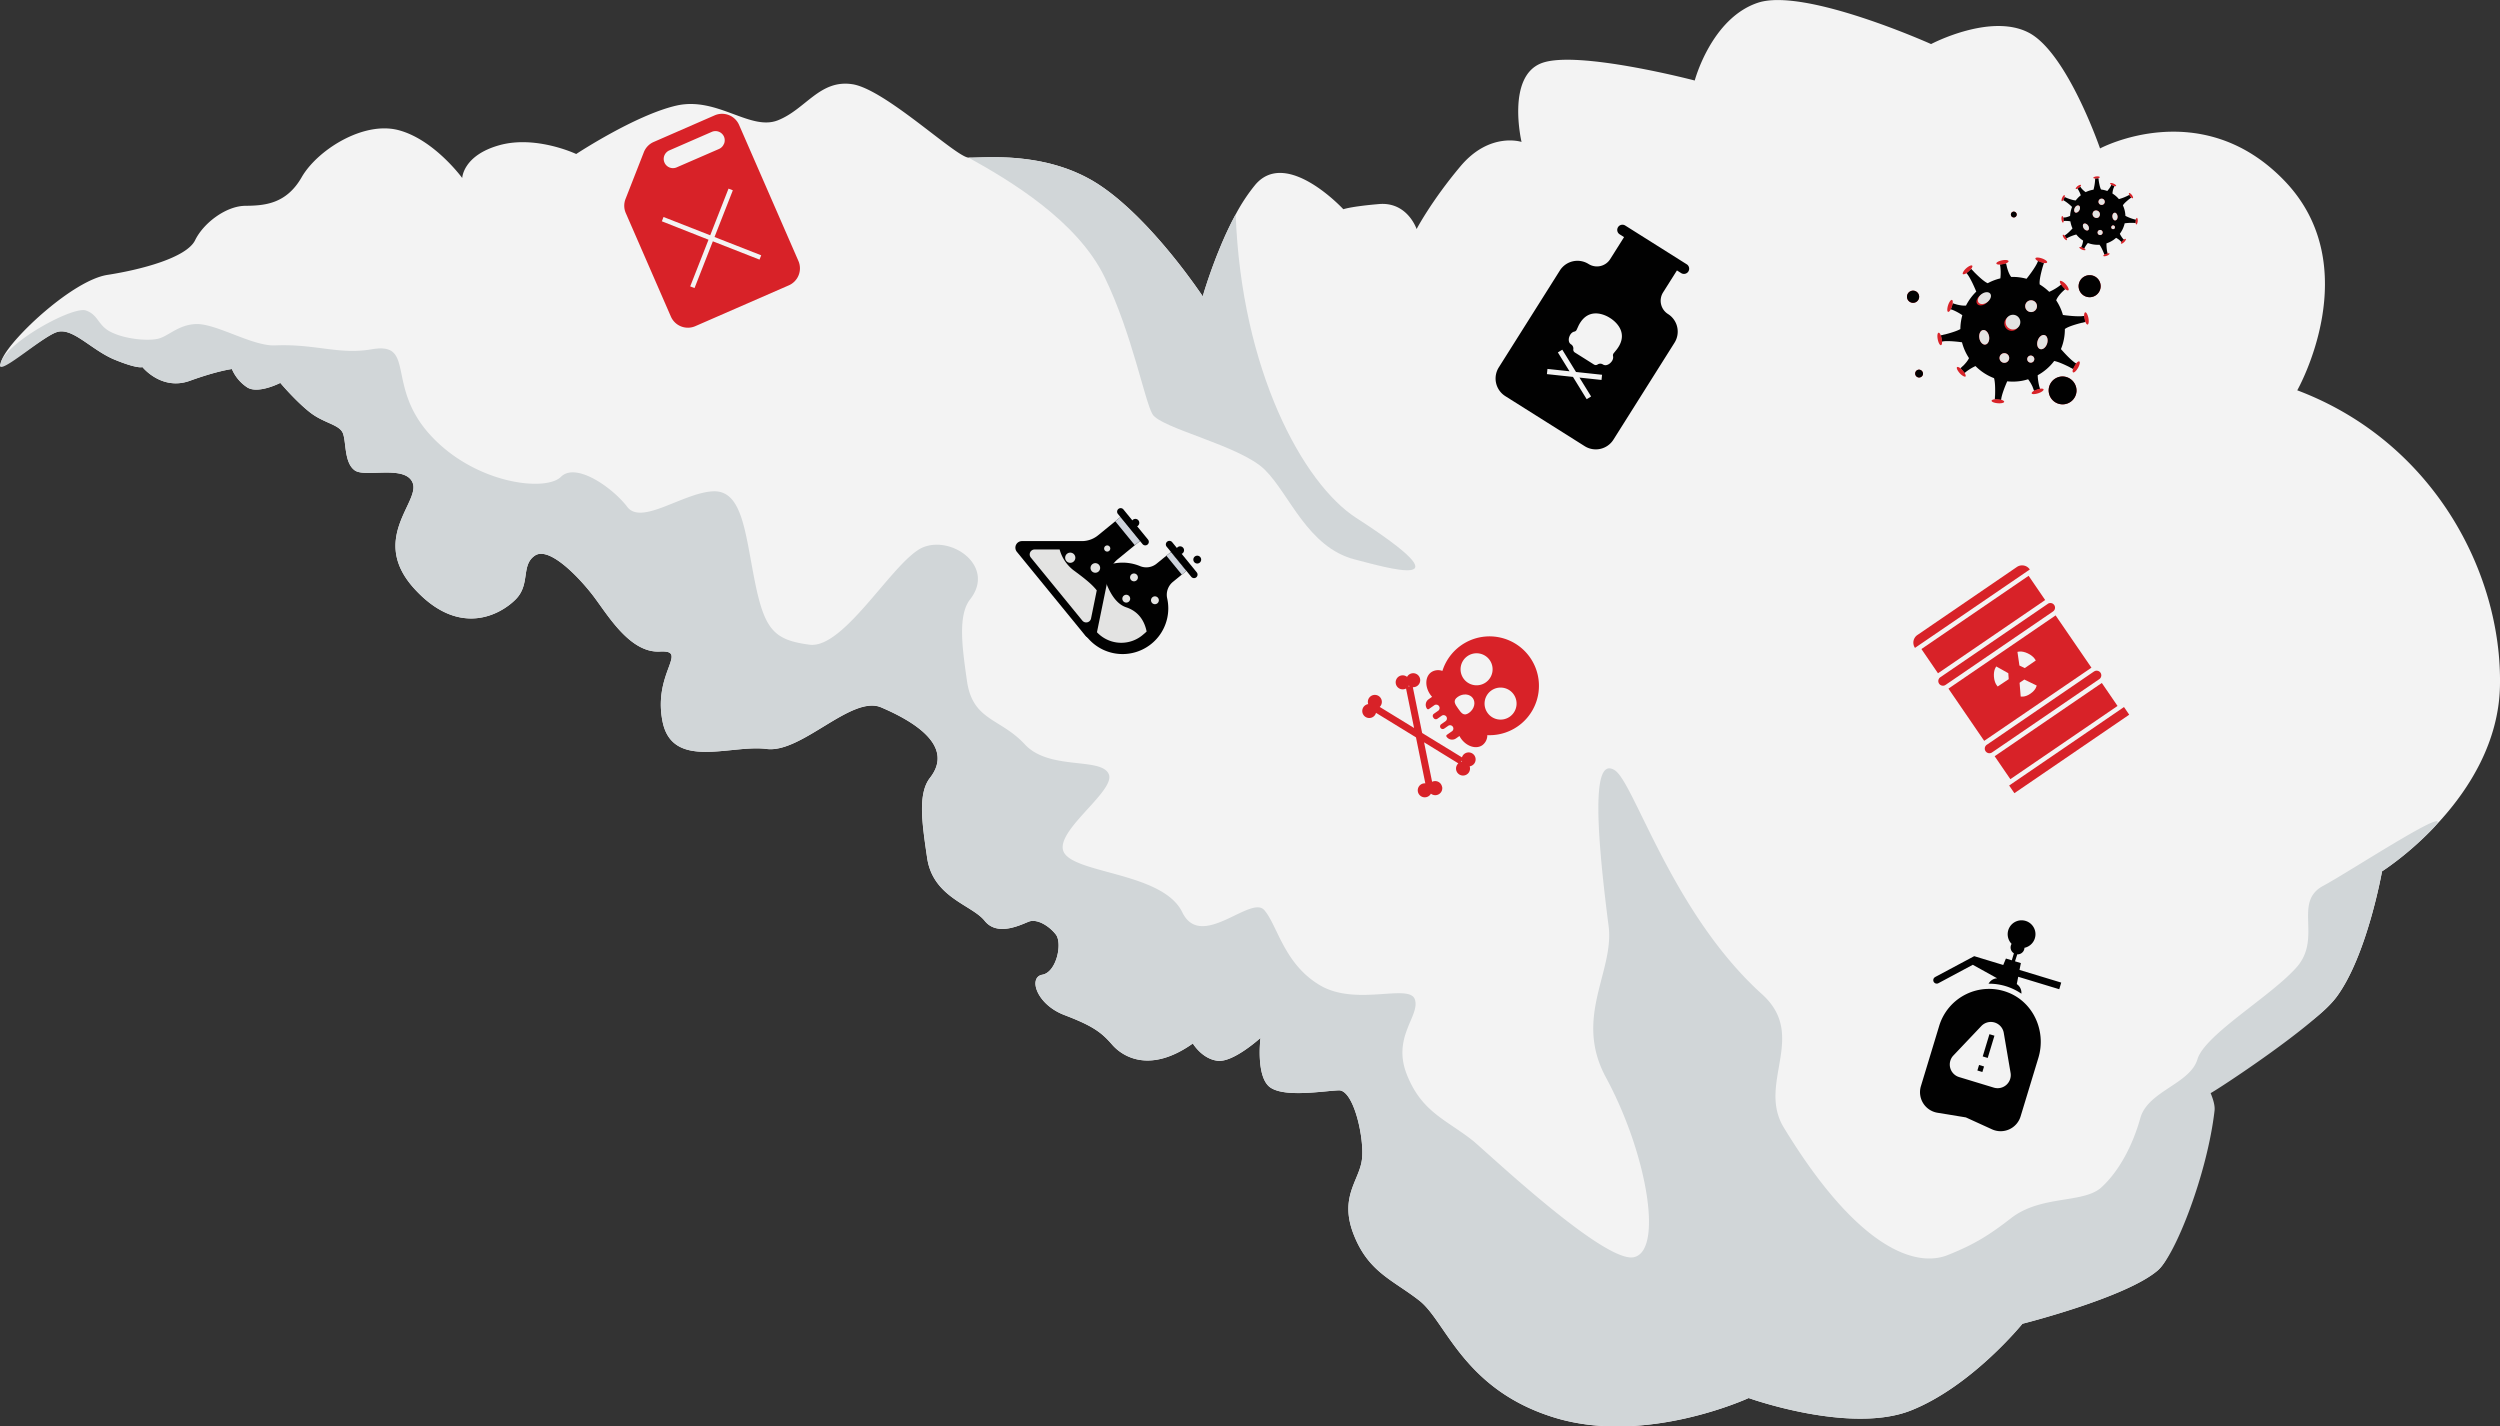 <svg xmlns="http://www.w3.org/2000/svg" viewBox="0 0 1275.46 727.72"><rect x="0" y="0" width="1275.46" height="727.72" fill="#333333" stroke="none"/><defs><style>.cls-1{isolation:isolate;}.cls-2{fill:#f3f3f3;}.cls-3{fill:#d1d6d8;}.cls-4{fill:#010101;}.cls-5{fill:#d82228;}.cls-6,.cls-8{opacity:0.3;}.cls-7{fill:#e3e3e2;}.cls-9{fill:#ced3dc;mix-blend-mode:multiply;}</style></defs><g class="cls-1"><g id="Layer_1" data-name="Layer 1"><path class="cls-2" d="M-238.47,177.57c-4.33,8.91-27.36,15-44.77,17.71s-48.37,31.54-53.56,42.64S-317,227-309,224.45s17.57,9.18,29.46,14.07,14.18,3.78,14.18,3.78,9.76,12.21,24.15,7,21.5-6,21.5-6a21,21,0,0,0,7.85,9.39c5.62,3.47,16.83-2.33,16.83-2.33s7.85,9.34,15.16,15.05,15.22,6.16,16.87,10.86.58,14.92,6,18.75,26.21-3.12,29.61,6.62-22.11,28.63.78,53.75,43.91,13.21,51.64,5.47,2.56-17.53,9.89-22.4,22.74,11.34,30,20.91,18.5,28.86,33.68,28.07S-5,398.18,0,423.14s35.13,11.62,53,14,43.44-27.63,58.55-21.18,38,19.15,24.88,35.94c-6.34,8.13-4,23.42-1.46,40.74,2.94,20.32,22.84,24,29.36,32.18s18.47,2,22.56.41,10.26,2.08,13.75,6.56.34,19.29-6.89,20.54-3.1,15.08,11.29,20.58,18.82,8.72,24.32,15.07,19.46,14.82,41.2-.58c0,0,4.65,7.91,12.68,8.83s21.83-11.68,21.83-11.68-2.55,20.35,5.18,25.41,27.13,1.62,34.75,1.35,13.22,24.68,11.81,35.44-11.73,19-4.14,38.24,20,23,33.55,33.67,22.39,45.38,68.91,59.63,99-10,99-10S606,786.94,637,774.58s56.79-44.23,56.79-44.23,53.17-13.4,69.11-27.28,22-94.15,25.2-98.1,50.67-20.44,66.16-41.62,23-63.8,23-63.8,59-37.29,60.16-94.58S903.71,280.44,834,254.16c0,0,35.83-63-6.61-107s-94-16.4-94-16.4-16.72-48.68-36.26-59-49.94,5.75-49.94,5.75-64.57-29-88.36-21.08-32.22,39.68-32.22,39.68S467,80.5,448.67,87.17s-10.42,40.27-10.42,40.27-16.24-5.35-31.18,12.45-22.36,32-22.36,32-4.65-14-19.19-12.75-18.19,2.64-18.19,2.64-29.05-31.44-45-12.4a90.89,90.89,0,0,0-9.9,15c-10.35,19.09-16.82,41.85-16.82,41.85s-25.93-39.32-53.08-57.05-59.9-13.36-66.43-13.73S113.52,100.54,96.86,98s-23.79,12.78-38,18.4-31-12.31-51.91-7.47-51,24.67-51,24.67-20.5-9.69-39.15-4.5-19,16.75-19,16.75-14.23-19.53-32.37-24.39-41.67,10.25-49.55,24-19.08,14.48-28.78,14.57S-234.13,168.68-238.47,177.57Z" transform="translate(338.02 -55.03)"/><path class="cls-3" d="M-294.18,213.43c6.36,2.21,6,7.52,12.54,10.89,7.17,3.68,18.53,4.75,24,3.59s10.4-7.24,19.69-7.55c10.23-.33,28.8,11.38,40.28,10.89,20.61-.87,32.58,4.86,49.17,2,22.85-4,7.05,18.52,29.93,43.64s59,29.15,66.73,21.42,26.62,5.77,33.84,15.33,28.44-7.14,43.61-7.94,16.49,21.05,21.49,46S57.15,381.58,75,383.94s43.22-43.72,58-49.71,37,9.77,23.93,26.57c-6.34,8.12-4.09,24.4-1.6,41.73,2.93,20.31,17.05,18.8,29.5,32.27s39,6.35,42.83,15.18-30,30.47-22.41,40.68,50.33,10,59.91,29.79,35-9,41.84-1.09,10,27.51,28.49,38.39,45.56-1.16,48.34,7.19-11.73,19-4.13,38.24,20,23,33.54,33.67c6.23,4.89,67.55,63.26,82.49,59.55s6.38-53.23-14.42-91.66c-16.62-30.7,4.35-54,1.35-77.27-8-62.1-6.7-85.71,3.15-79.47s29.38,73,75.11,114.25c23.53,21.23-2.61,45.43,11.1,68,38.57,63.37,68.08,71.3,83.59,65.12,13.26-5.29,20.83-9.88,32.33-18.81,15.39-12,37-7.38,46.16-15.77s16-21.6,19.86-35.38,25.31-17.31,29.11-29.94,37.37-32,50.59-46.94-2-33.28,13.6-41.57c13.16-7,71.7-45.42,55.61-28.87a157.59,157.59,0,0,1-25.63,21.52s-7.54,42.6-23,63.79c-10.84,14.82-61.4,47.85-64.43,49.32h0c1.34,3.28,2.28,6.44,2,8.92-3.67,32-19.88,73.63-28.9,81.48-15.95,13.89-69.11,27.29-69.11,27.29S668,762.22,637,774.58s-82.89-6.32-82.89-6.32-52.43,24.26-99,10-55.35-49-68.91-59.62-26-14.45-33.55-33.67,2.72-27.47,4.14-38.24S352.61,611,345,611.29s-27,3.71-34.75-1.35-5.18-25.43-5.18-25.43-13.8,12.6-21.83,11.69-12.68-8.84-12.68-8.84c-21.74,15.41-35.7,6.92-41.2.59s-9.92-9.59-24.32-15.08-18.51-19.3-11.29-20.56,10.38-16.07,6.89-20.54-9.65-8.1-13.74-6.56-16.06,7.77-22.57-.43S137.9,512.93,135,492.61c-2.49-17.32-4.89-32.61,1.45-40.73,13.11-16.81-9.77-29.51-24.88-36S70.86,439.47,53,437.11s-48,11-53-14,13.72-36.48-1.45-35.68-26.46-18.51-33.68-28.07-22.62-25.77-29.95-20.9-2.17,14.67-9.89,22.4-28.77,19.65-51.65-5.47,2.64-44-.76-53.75-24.23-2.76-29.62-6.61-4.31-14-6-18.75-9.57-5.15-16.87-10.86S-195,250.39-195,250.39s-11.21,5.79-16.82,2.32a21.05,21.05,0,0,1-7.87-9.39s-7.1.81-21.49,6-24.15-7-24.15-7-2.3,1.09-14.18-3.79S-301,221.9-309,224.45s-33.56,25.9-28.36,14.8S-300.53,211.23-294.18,213.43Z" transform="translate(338.02 -55.03)"/><path class="cls-3" d="M156.07,135.43C177,147,211.62,167.62,225.6,196.52s20.22,62.48,24.31,69.75,44.74,16,57.34,28.39,21.83,39.64,45.95,45.8c16,4.1,60.27,17.29.67-21.23-27-17.45-58.54-75.13-61.47-154.87-10.35,19.09-16.82,41.85-16.82,41.85s-25.93-39.32-53.08-57.05S162.6,135.8,156.07,135.43Z" transform="translate(338.02 -55.03)"/><path class="cls-4" d="M512.94,215.22h0a8,8,0,0,1-2.49-11L517.53,193l2.25,1.42a2.66,2.66,0,0,0,2.83-4.5l-31.47-19.83a2.65,2.65,0,1,0-2.83,4.49l2.24,1.42-7.08,11.24a8,8,0,0,1-11,2.5h0A10.62,10.62,0,0,0,457.82,193l-31.17,49.45A10.63,10.63,0,0,0,430,257.15l40.47,25.51a10.63,10.63,0,0,0,14.66-3.33l31.16-49.45A10.62,10.62,0,0,0,512.94,215.22Zm-47.74,9a1.69,1.69,0,0,0,1.16-.94l1-2.17c5.62-11.1,16-3.86,16-3.86s11,6.25,3.43,16.11l-1.52,1.87a1.74,1.74,0,0,0-.35,1.45c.18.82.13,2.25-1.61,3.74a4.14,4.14,0,0,1-1.66.86,2.48,2.48,0,0,1-1.91-.32,2.46,2.46,0,0,0-2.65,0,1.67,1.67,0,0,1-1.82.09l-9.9-6.24a1.67,1.67,0,0,1-.7-1.68,2.49,2.49,0,0,0-1.14-2.4,2.44,2.44,0,0,1-1.11-1.58,4.14,4.14,0,0,1,.06-1.87C463.12,225.05,464.39,224.39,465.2,224.19Zm8.54,33.08-2.26,1.39-7-11.37-13.29-1.42.28-2.65,11.25,1.2-5.94-9.62,2.26-1.39,7,11.37,13.29,1.42-.28,2.64-11.25-1.2Z" transform="translate(338.02 -55.03)"/><path class="cls-4" d="M649.29,553.48l19.9-10.63,14.81,4.5,1.37-3.29,3,.9,1.08-3.56a3.49,3.49,0,0,1-1.55-4,2.82,2.82,0,0,1,.37-.81,7.09,7.09,0,1,1,6.54,2,2.89,2.89,0,0,1-.13.88,3.51,3.51,0,0,1-3.53,2.45L690,545.47l3,.91-.7,3.49,21.28,6.46-1,3.39-20.94-6.36-.73,3.73a5.33,5.33,0,0,1,2.35,4.9,29.17,29.17,0,0,0-16.74-5.09,5.29,5.29,0,0,1,4.38-2.76l-12.43-6.89L651,556.6a1.77,1.77,0,1,1-1.66-3.12Z" transform="translate(338.02 -55.03)"/><path class="cls-4" d="M651.33,578.4,642,609.16a10.63,10.63,0,0,0,8.45,13.58l14.48,2.37,13.35,6.09a10.63,10.63,0,0,0,14.57-6.59l9.08-29.89c4.12-13.54-2.51-28.47-15.76-33.45A26.58,26.58,0,0,0,651.33,578.4Zm7.26,15.1,14.23-15A6.69,6.69,0,0,1,684.27,582l3.48,20.39a6.7,6.7,0,0,1-8.55,7.53l-8.85-2.69-8.85-2.69A6.69,6.69,0,0,1,658.59,593.5Z" transform="translate(338.02 -55.03)"/><rect class="cls-4" x="669.25" y="590.05" width="11.82" height="2.66" transform="matrix(0.29, -0.96, 0.96, 0.29, 251.02, 1010.34)"/><rect class="cls-4" x="671.02" y="598.82" width="2.95" height="2.66" transform="translate(240.8 1014.11) rotate(-73.1)"/><rect class="cls-5" x="682.16" y="435.42" width="70.96" height="4.73" transform="translate(216.16 426.18) rotate(-34.35)"/><path class="cls-5" d="M691,344.27,640.2,379a4.72,4.72,0,0,0-1.23,6.57l58.58-40A4.73,4.73,0,0,0,691,344.27Z" transform="translate(338.02 -55.03)"/><path class="cls-5" d="M706.72,363.12,652,400.48a2.37,2.37,0,1,0,2.67,3.91L709.39,367a2.36,2.36,0,1,0-2.67-3.9Z" transform="translate(338.02 -55.03)"/><polygon class="cls-5" points="1043.41 306.13 1043.41 306.13 1034.96 293.76 980.28 331.13 988.73 343.5 1043.41 306.13"/><polygon class="cls-5" points="1072.32 348.44 1017.64 385.81 1025.65 397.52 1080.33 360.16 1072.32 348.44 1072.32 348.44"/><path class="cls-5" d="M730.29,397.62,675.62,435a2.36,2.36,0,0,0,2.66,3.91L733,401.52a2.36,2.36,0,1,0-2.67-3.9Z" transform="translate(338.02 -55.03)"/><path class="cls-5" d="M710.72,369h0l-54.67,37.36L674.28,433,729,395.67h0Zm-29.54,36.27s-1.68-1.49-1.93-5.06,1.21-5.16,1.21-5.16l6.13,3.44.1,1.52.11,1.51Zm16.72,3.65c-2.86,2-5,1.45-5,1.45l-.56-7,1.21-.83,1.21-.83,6.3,3.06S700.75,407,697.9,408.9Zm2.68-16.9L695,395.87l-1.38-.65-1.37-.65-1-6.95s2-.79,5.25.74S700.58,392,700.58,392Z" transform="translate(338.02 -55.03)"/><path class="cls-5" d="M721.39,254.56a7.11,7.11,0,1,1-7-7.46A7.24,7.24,0,0,1,721.39,254.56Z" transform="translate(338.02 -55.03)"/><path class="cls-4" d="M721.39,254.56a7.11,7.11,0,1,1-7-7.46A7.24,7.24,0,0,1,721.39,254.56Z" transform="translate(338.02 -55.03)"/><path class="cls-5" d="M690.87,164.54a1.48,1.48,0,1,1-1.45-1.54A1.5,1.5,0,0,1,690.87,164.54Z" transform="translate(338.02 -55.03)"/><path class="cls-4" d="M690.87,164.54a1.48,1.48,0,1,1-1.45-1.54A1.5,1.5,0,0,1,690.87,164.54Z" transform="translate(338.02 -55.03)"/><path class="cls-5" d="M733.7,201.12a5.62,5.62,0,1,1-5.53-5.7A5.61,5.61,0,0,1,733.7,201.12Z" transform="translate(338.02 -55.03)"/><path class="cls-4" d="M733.7,201.12a5.62,5.62,0,1,1-5.53-5.7A5.61,5.61,0,0,1,733.7,201.12Z" transform="translate(338.02 -55.03)"/><path class="cls-5" d="M641.1,206.46a3.1,3.1,0,1,1-3.05-3.14A3.1,3.1,0,0,1,641.1,206.46Z" transform="translate(338.02 -55.03)"/><path class="cls-4" d="M641.1,206.46a3.1,3.1,0,1,1-3.05-3.14A3.1,3.1,0,0,1,641.1,206.46Z" transform="translate(338.02 -55.03)"/><path class="cls-5" d="M643.07,245.81a2,2,0,1,1-2-2.19A2.11,2.11,0,0,1,643.07,245.81Z" transform="translate(338.02 -55.03)"/><path class="cls-4" d="M643.07,245.81a2,2,0,1,1-2-2.19A2.11,2.11,0,0,1,643.07,245.81Z" transform="translate(338.02 -55.03)"/><path class="cls-4" d="M713.44,233.13a26.42,26.42,0,0,0,2-10.23c2.25-1.83,10.47-3.62,10.47-3.62l-.56-3.08c-3.31.58-10-.34-10.9-.48a26.56,26.56,0,0,0-3.43-7.46c.92-2.66,4.59-5.72,4.59-5.72l-2-2.38a26.42,26.42,0,0,1-6.16,3.76,26.62,26.62,0,0,0-4.84-3.76c-.51-2.81,2.12-10.95,2.12-10.95l-2.94-1.07c-1.24,3.39-5.88,9.09-5.91,9.12a26.35,26.35,0,0,0-7.81-.94c-1.78-2.18-2.63-6.92-2.63-6.92l-3.08.57a25.29,25.29,0,0,1,.17,7.08,26.67,26.67,0,0,0-6.45,2.47c-2.77-1.11-8.42-7.27-8.42-7.27l-2.42,2.06c2.1,2.47,4.47,8.21,5,9.5a26.68,26.68,0,0,0-5.23,7.11c-2.79.3-6.73-1.13-6.73-1.13l-1,3a26.1,26.1,0,0,1,5.85,3.05,26.41,26.41,0,0,0-1,7.07c-2.9,1.69-9.93,3.23-9.93,3.23l.57,3.12c2.88-.52,8.18.12,10.19.4a26.46,26.46,0,0,0,3.57,8.07c-1.17,2.54-4.34,5.18-4.34,5.18l2.07,2.41a26,26,0,0,1,5.58-3.53,26.82,26.82,0,0,0,9.46,6.17c.95,3.06.44,10.78.44,10.78l3.16.32c.29-2.84,2.27-7.54,3.13-9.49a26.72,26.72,0,0,0,7.13-.19,25.47,25.47,0,0,0,3.52-.86,19.17,19.17,0,0,1,3.07,5.89l3-1a26.44,26.44,0,0,1-1.17-6.94A26.78,26.78,0,0,0,710,239.2c3.28.6,9.66,4.07,9.66,4.07l1.61-2.73C718.4,238.84,714.22,234,713.44,233.13ZM683.3,196.88l-.1,0Z" transform="translate(338.02 -55.03)"/><path class="cls-5" d="M668.17,190.57c.38.44-.39,1.73-1.72,2.9a8.92,8.92,0,0,1-1.33,1c-.82.48-1.51.65-1.76.36s.39-1.73,1.72-2.9S667.79,190.14,668.17,190.57Z" transform="translate(338.02 -55.03)"/><path class="cls-6" d="M665.24,194.37a10.34,10.34,0,0,0,2.37-2.12c.4.43.86.92,1.33,1.4a10.47,10.47,0,0,1-3.27,1.27Z" transform="translate(338.02 -55.03)"/><path class="cls-5" d="M657.85,208.05c.55.18.54,1.69,0,3.37a7.87,7.87,0,0,1-.65,1.51c-.47.83-1,1.33-1.34,1.21-.54-.18-.54-1.69,0-3.37S657.31,207.87,657.85,208.05Z" transform="translate(338.02 -55.03)"/><path class="cls-6" d="M657.25,212.81a7,7,0,0,0,1-3c.56.2,1.18.38,1.83.56a10.17,10.17,0,0,1-2.14,2.7Z" transform="translate(338.02 -55.03)"/><path class="cls-5" d="M651,224.79c.56-.11,1.29,1.21,1.63,3a8.21,8.21,0,0,1,.17,1.63c0,1-.2,1.64-.58,1.71-.56.11-1.29-1.21-1.63-2.94S650.39,224.9,651,224.79Z" transform="translate(338.02 -55.03)"/><path class="cls-6" d="M652.76,229.23a10.28,10.28,0,0,0-.64-3.1l1.88-.45a10.49,10.49,0,0,1-.55,3.46Z" transform="translate(338.02 -55.03)"/><path class="cls-5" d="M660.44,242.34c.42-.38,1.72.39,2.9,1.72a8.86,8.86,0,0,1,1,1.32c.49.82.65,1.51.37,1.77s-1.73-.39-2.9-1.72S660,242.73,660.44,242.34Z" transform="translate(338.02 -55.03)"/><path class="cls-6" d="M664.24,245.26a7,7,0,0,0-2.13-2.36q.69-.57,1.41-1.29a10.16,10.16,0,0,1,1.25,3.21Z" transform="translate(338.02 -55.03)"/><path class="cls-5" d="M678.06,259.48c.05-.57,1.52-.91,3.28-.76A9.82,9.82,0,0,1,683,259c.92.27,1.51.65,1.48,1-.05.57-1.52.91-3.28.76S678,260.05,678.06,259.48Z" transform="translate(338.02 -55.03)"/><path class="cls-6" d="M682.82,259a10.18,10.18,0,0,0-3.16-.25c0-.58.07-1.26.09-1.93a10.39,10.39,0,0,1,3.18,1.49Z" transform="translate(338.02 -55.03)"/><path class="cls-5" d="M698.52,255.74c-.19-.54,1-1.46,2.68-2a8.5,8.5,0,0,1,1.6-.4c.94-.14,1.64,0,1.77.32.19.54-1,1.46-2.68,2S698.71,256.28,698.52,255.74Z" transform="translate(338.02 -55.03)"/><path class="cls-6" d="M702.66,253.32a7.08,7.08,0,0,0-3,1.08q-.27-.85-.66-1.8a10.21,10.21,0,0,1,3.45.06Z" transform="translate(338.02 -55.03)"/><path class="cls-5" d="M719.63,245c-.5-.29-.18-1.76.7-3.3a8.18,8.18,0,0,1,.94-1.35c.62-.72,1.22-1.1,1.55-.91.5.29.19,1.76-.69,3.3S720.13,245.32,719.63,245Z" transform="translate(338.02 -55.03)"/><path class="cls-6" d="M721.18,240.5a10.1,10.1,0,0,0-1.55,2.77c-.52-.28-1.11-.59-1.72-.89a10.41,10.41,0,0,1,2.69-2.26Z" transform="translate(338.02 -55.03)"/><path class="cls-6" d="M678.07,228.65c.33,2-.51,3.88-1.88,4.1s-2.76-1.24-3.1-3.28.51-3.88,1.88-4.11S677.73,226.61,678.07,228.65Z" transform="translate(338.02 -55.03)"/><path class="cls-5" d="M676.79,226.71c.33,2-.51,3.88-1.88,4.11s-2.76-1.25-3.1-3.29.51-3.88,1.88-4.11S676.45,224.67,676.79,226.71Z" transform="translate(338.02 -55.03)"/><path class="cls-7" d="M676.79,226.71c.33,2-.51,3.88-1.88,4.11s-2.76-1.25-3.1-3.29.51-3.88,1.88-4.11S676.45,224.67,676.79,226.71Z" transform="translate(338.02 -55.03)"/><path class="cls-6" d="M673.57,207.57c1.64-1.25,3.66-1.37,4.5-.26s.2,3-1.45,4.27-3.67,1.37-4.51.27S671.92,208.83,673.57,207.57Z" transform="translate(338.02 -55.03)"/><path class="cls-5" d="M672.15,205.81c1.65-1.25,3.67-1.37,4.51-.26s.19,3-1.45,4.27-3.67,1.37-4.51.27S670.51,207.06,672.15,205.81Z" transform="translate(338.02 -55.03)"/><path class="cls-7" d="M672.87,205.12c1.65-1.26,3.67-1.37,4.51-.27s.19,3-1.46,4.28-3.66,1.37-4.5.26S671.23,206.37,672.87,205.12Z" transform="translate(338.02 -55.03)"/><path class="cls-6" d="M687.21,238.55a2.47,2.47,0,1,1-2.84-2A2.47,2.47,0,0,1,687.21,238.55Z" transform="translate(338.02 -55.03)"/><path class="cls-5" d="M687,237.25a2.46,2.46,0,1,1-2.83-2A2.47,2.47,0,0,1,687,237.25Z" transform="translate(338.02 -55.03)"/><path class="cls-7" d="M687,237.25a2.46,2.46,0,1,1-2.83-2A2.47,2.47,0,0,1,687,237.25Z" transform="translate(338.02 -55.03)"/><path class="cls-6" d="M699.81,214.27a3,3,0,1,1-.87-4.2A3,3,0,0,1,699.81,214.27Z" transform="translate(338.02 -55.03)"/><path class="cls-5" d="M700.7,212.91a3,3,0,1,1-.87-4.2A3,3,0,0,1,700.7,212.91Z" transform="translate(338.02 -55.03)"/><path class="cls-7" d="M700.7,212.91a3,3,0,1,1-.87-4.2A3,3,0,0,1,700.7,212.91Z" transform="translate(338.02 -55.03)"/><path class="cls-6" d="M700,238.91a1.81,1.81,0,1,1-2.07-1.49A1.8,1.8,0,0,1,700,238.91Z" transform="translate(338.02 -55.03)"/><path class="cls-5" d="M699.84,238a1.81,1.81,0,0,1-3.57.59,1.81,1.81,0,1,1,3.57-.59Z" transform="translate(338.02 -55.03)"/><path class="cls-7" d="M699.84,238a1.81,1.81,0,0,1-3.57.59,1.81,1.81,0,1,1,3.57-.59Z" transform="translate(338.02 -55.03)"/><path class="cls-5" d="M727.05,220.6c-.56.1-1.28-1.2-1.62-2.91a8.93,8.93,0,0,1-.17-1.62c0-.94.21-1.61.58-1.69.55-.11,1.28,1.2,1.61,2.91S727.6,220.49,727.05,220.6Z" transform="translate(338.02 -55.03)"/><path class="cls-6" d="M725.26,216.21a10.11,10.11,0,0,0,.64,3.07l-1.86.44a10.44,10.44,0,0,1,.54-3.42Z" transform="translate(338.02 -55.03)"/><path class="cls-5" d="M717.26,203.09c-.43.38-1.71-.38-2.87-1.69a8.06,8.06,0,0,1-1-1.31c-.48-.81-.64-1.49-.36-1.74s1.71.38,2.86,1.69S717.68,202.72,717.26,203.09Z" transform="translate(338.02 -55.03)"/><path class="cls-6" d="M713.5,200.21a7,7,0,0,0,2.1,2.33c-.45.38-.91.81-1.39,1.28a10,10,0,0,1-1.24-3.17Z" transform="translate(338.02 -55.03)"/><path class="cls-5" d="M706.4,188.88c-.19.54-1.68.51-3.33-.07a8.88,8.88,0,0,1-1.48-.66c-.81-.48-1.29-1-1.17-1.35.19-.53,1.68-.5,3.33.07S706.59,188.35,706.4,188.88Z" transform="translate(338.02 -55.03)"/><path class="cls-6" d="M701.71,188.22a10.06,10.06,0,0,0,3,1c-.17.56-.37,1.19-.55,1.83a10.34,10.34,0,0,1-2.68-2.19Z" transform="translate(338.02 -55.03)"/><path class="cls-5" d="M686.7,188.25c.12.55-1.18,1.28-2.9,1.62a8,8,0,0,1-1.61.17c-1,0-1.62-.19-1.69-.56-.11-.56,1.19-1.28,2.9-1.63S686.59,187.69,686.7,188.25Z" transform="translate(338.02 -55.03)"/><path class="cls-6" d="M682.32,190a6.93,6.93,0,0,0,3.07-.64c.1.58.24,1.19.41,1.84a10,10,0,0,1-3.37-.52Z" transform="translate(338.02 -55.03)"/><path class="cls-6" d="M705.47,231.54c-.66,2-2.26,3.19-3.58,2.75s-1.86-2.39-1.2-4.35,2.27-3.19,3.58-2.75S706.13,229.58,705.47,231.54Z" transform="translate(338.02 -55.03)"/><path class="cls-5" d="M706.37,230.37c-.66,2-2.26,3.19-3.58,2.75s-1.86-2.4-1.2-4.36,2.26-3.19,3.58-2.75S707,228.41,706.37,230.37Z" transform="translate(338.02 -55.03)"/><path class="cls-7" d="M706.37,230.37c-.66,2-2.26,3.19-3.58,2.75s-1.86-2.4-1.2-4.36,2.26-3.19,3.58-2.75S707,228.41,706.37,230.37Z" transform="translate(338.02 -55.03)"/><path class="cls-6" d="M692.31,221.61a3.74,3.74,0,1,1-4.31-3.09A3.75,3.75,0,0,1,692.31,221.61Z" transform="translate(338.02 -55.03)"/><path class="cls-5" d="M692,219.46a3.75,3.75,0,1,1-4.3-3.09A3.73,3.73,0,0,1,692,219.46Z" transform="translate(338.02 -55.03)"/><path class="cls-7" d="M692.67,218.76a3.75,3.75,0,1,1-4.3-3.09A3.74,3.74,0,0,1,692.67,218.76Z" transform="translate(338.02 -55.03)"/><g class="cls-8"><path d="M665.42,226a2.29,2.29,0,1,1-1.88,2.74A2.36,2.36,0,0,1,665.42,226Z" transform="translate(338.02 -55.03)"/></g><path class="cls-4" d="M746.33,165.16a13.71,13.71,0,0,0-1.28-5.35c.68-1.38,4.25-4,4.25-4l-.95-1.36a24.63,24.63,0,0,1-5.34,2.16,13.85,13.85,0,0,0-3.29-2.84,9.56,9.56,0,0,1,1-3.76l-1.5-.69a13.94,13.94,0,0,1-2.14,3.15,14.31,14.31,0,0,0-3.15-.75c-.86-1.24-1.38-5.73-1.38-5.73l-1.65.13a24.55,24.55,0,0,1-.84,5.68,14,14,0,0,0-4,1.25,10.24,10.24,0,0,1-2.78-2.75l-1.35,1a13.61,13.61,0,0,1,1.63,3.37,13.69,13.69,0,0,0-2.56,2.6c-1.58.07-5.65-1.66-5.65-1.66l-.71,1.52a23,23,0,0,1,4.47,3.48,14.29,14.29,0,0,0-1,4.56,9.85,9.85,0,0,1-3.48.93l.16,1.67a13.25,13.25,0,0,1,3.47.19,14.38,14.38,0,0,0,1.08,3.61,25.57,25.57,0,0,1-4.07,3.72l1,1.38a21.89,21.89,0,0,1,5-2,14,14,0,0,0,3.48,3.1,10.14,10.14,0,0,1-1,3.44l1.52.7a13.89,13.89,0,0,1,1.91-2.91,14.29,14.29,0,0,0,5.9.9c1.13,1.26,2.57,5.09,2.57,5.09l1.59-.54a21.41,21.41,0,0,1-.57-5.25,14.16,14.16,0,0,0,3.39-1.65,14.55,14.55,0,0,0,1.51-1.18,10,10,0,0,1,2.76,2.15l1.23-1.14a13.74,13.74,0,0,1-2.08-3.08,14.18,14.18,0,0,0,2.48-5.34,25.32,25.32,0,0,1,5.54-.15l.18-1.67A23.37,23.37,0,0,1,746.33,165.16ZM723.9,154.31l0,0Z" transform="translate(338.02 -55.03)"/><path class="cls-5" d="M715.25,154.59c.28.12.19.92-.2,1.77a5.29,5.29,0,0,1-.42.76c-.3.41-.59.64-.77.56s-.19-.92.19-1.77S715,154.46,715.25,154.59Z" transform="translate(338.02 -55.03)"/><path class="cls-6" d="M714.67,157.06a5.35,5.35,0,0,0,.67-1.54l.95.38a5.61,5.61,0,0,1-1.3,1.33Z" transform="translate(338.02 -55.03)"/><path class="cls-5" d="M714.11,165.25c.3,0,.62.7.72,1.63a4.29,4.29,0,0,1,0,.87c0,.5-.18.85-.38.87s-.63-.69-.73-1.62S713.8,165.29,714.11,165.25Z" transform="translate(338.02 -55.03)"/><path class="cls-6" d="M714.86,167.68a3.81,3.81,0,0,0-.2-1.67c.31,0,.65-.07,1-.13a5.39,5.39,0,0,1-.44,1.77Z" transform="translate(338.02 -55.03)"/><path class="cls-5" d="M714.45,174.82c.25-.18.89.29,1.43,1.06a5,5,0,0,1,.44.74c.21.46.26.84.09.95s-.88-.29-1.43-1.06S714.2,175,714.45,174.82Z" transform="translate(338.02 -55.03)"/><path class="cls-6" d="M716.29,176.56a5.45,5.45,0,0,0-1-1.36c.25-.18.53-.4.81-.62a5.47,5.47,0,0,1,.49,1.78Z" transform="translate(338.02 -55.03)"/><path class="cls-5" d="M722.85,181.19c.12-.28.91-.19,1.77.19a4.47,4.47,0,0,1,.76.42c.41.29.64.59.56.77s-.92.19-1.77-.19S722.72,181.46,722.85,181.19Z" transform="translate(338.02 -55.03)"/><path class="cls-6" d="M725.32,181.76a3.86,3.86,0,0,0-1.54-.67c.13-.28.26-.6.39-.93a5.33,5.33,0,0,1,1.31,1.27Z" transform="translate(338.02 -55.03)"/><path class="cls-5" d="M735.07,185.58c-.1-.29.54-.77,1.42-1.08a4.37,4.37,0,0,1,.84-.22c.5-.07.87,0,.94.17s-.53.77-1.42,1.08S735.17,185.86,735.07,185.58Z" transform="translate(338.02 -55.03)"/><path class="cls-6" d="M737.26,184.29a5.27,5.27,0,0,0-1.58.58c-.11-.29-.24-.62-.38-1a5.42,5.42,0,0,1,1.86,0Z" transform="translate(338.02 -55.03)"/><path class="cls-5" d="M744.1,179.3c-.21-.22.17-.92.84-1.57a5.92,5.92,0,0,1,.68-.54c.43-.27.79-.38.93-.23s-.17.92-.85,1.57S744.31,179.52,744.1,179.3Z" transform="translate(338.02 -55.03)"/><path class="cls-6" d="M745.56,177.23a3.7,3.7,0,0,0-1.2,1.17c-.21-.23-.45-.47-.71-.71a5.18,5.18,0,0,1,1.67-.73Z" transform="translate(338.02 -55.03)"/><path class="cls-5" d="M751.92,169.54c-.31,0-.48-.81-.39-1.74a4.12,4.12,0,0,1,.16-.86c.14-.48.35-.79.54-.77s.48.8.39,1.73S752.22,169.57,751.92,169.54Z" transform="translate(338.02 -55.03)"/><path class="cls-6" d="M751.67,167a5.26,5.26,0,0,0-.14,1.67c-.31,0-.67-.05-1-.06a5.57,5.57,0,0,1,.8-1.67Z" transform="translate(338.02 -55.03)"/><path class="cls-6" d="M728.33,170.74c.61.91.61,2,0,2.39s-1.6,0-2.21-.91-.61-2,0-2.38S727.73,169.83,728.33,170.74Z" transform="translate(338.02 -55.03)"/><path class="cls-5" d="M727.29,170.09c.61.91.61,2,0,2.39s-1.6,0-2.21-.91-.6-2,0-2.38S726.69,169.18,727.29,170.09Z" transform="translate(338.02 -55.03)"/><path class="cls-7" d="M727.29,170.09c.61.91.61,2,0,2.39s-1.6,0-2.21-.91-.6-2,0-2.38S726.69,169.18,727.29,170.09Z" transform="translate(338.02 -55.03)"/><path class="cls-6" d="M721.56,161.59c.52-1,1.46-1.46,2.11-1.12s.75,1.42.24,2.38-1.47,1.46-2.12,1.11S721,162.55,721.56,161.59Z" transform="translate(338.02 -55.03)"/><path class="cls-5" d="M720.5,161.05c.51-1,1.46-1.46,2.11-1.11s.75,1.41.23,2.37-1.46,1.46-2.11,1.11S720,162,720.5,161.05Z" transform="translate(338.02 -55.03)"/><path class="cls-7" d="M720.5,161.05c.51-1,1.46-1.46,2.11-1.11s.75,1.41.23,2.37-1.46,1.46-2.11,1.11S720,162,720.5,161.05Z" transform="translate(338.02 -55.03)"/><path class="cls-6" d="M734.9,173.51a1.3,1.3,0,1,1-1.81-.36A1.3,1.3,0,0,1,734.9,173.51Z" transform="translate(338.02 -55.03)"/><path class="cls-5" d="M734.51,172.93a1.3,1.3,0,1,1-1.81-.36A1.3,1.3,0,0,1,734.51,172.93Z" transform="translate(338.02 -55.03)"/><path class="cls-7" d="M734.51,172.93a1.3,1.3,0,1,1-1.81-.36A1.3,1.3,0,0,1,734.51,172.93Z" transform="translate(338.02 -55.03)"/><path class="cls-6" d="M735.65,159.07a1.6,1.6,0,1,1-1.34-1.83A1.62,1.62,0,0,1,735.65,159.07Z" transform="translate(338.02 -55.03)"/><path class="cls-5" d="M735.78,158.22a1.6,1.6,0,1,1-1.34-1.83A1.61,1.61,0,0,1,735.78,158.22Z" transform="translate(338.02 -55.03)"/><path class="cls-7" d="M735.78,158.22a1.6,1.6,0,1,1-1.34-1.83A1.61,1.61,0,0,1,735.78,158.22Z" transform="translate(338.02 -55.03)"/><path class="cls-6" d="M741.13,170.89a1,1,0,0,1-.27,1.32.94.94,0,0,1-1.32-.26,1,1,0,1,1,1.59-1.06Z" transform="translate(338.02 -55.03)"/><path class="cls-5" d="M740.84,170.46a1,1,0,0,1-.26,1.33,1,1,0,0,1-1.33-.27,1,1,0,0,1,.27-1.32A.94.94,0,0,1,740.84,170.46Z" transform="translate(338.02 -55.03)"/><path class="cls-7" d="M740.84,170.46a1,1,0,0,1-.26,1.33,1,1,0,0,1-1.33-.27,1,1,0,0,1,.27-1.32A.94.94,0,0,1,740.84,170.46Z" transform="translate(338.02 -55.03)"/><path class="cls-5" d="M750.14,156.16c-.25.17-.88-.3-1.42-1a4.51,4.51,0,0,1-.43-.74c-.21-.45-.26-.82-.1-.94s.88.3,1.42,1S750.38,156,750.14,156.16Z" transform="translate(338.02 -55.03)"/><path class="cls-6" d="M748.32,154.44a5,5,0,0,0,1,1.33c-.25.19-.53.4-.8.62a5.39,5.39,0,0,1-.49-1.76Z" transform="translate(338.02 -55.03)"/><path class="cls-5" d="M741.6,149.88c-.12.27-.91.19-1.75-.19a4.77,4.77,0,0,1-.75-.42c-.41-.28-.63-.58-.55-.76s.9-.19,1.74.19S741.72,149.6,741.6,149.88Z" transform="translate(338.02 -55.03)"/><path class="cls-6" d="M739.16,149.31a3.61,3.61,0,0,0,1.52.66c-.13.28-.26.59-.39.92a5.35,5.35,0,0,1-1.29-1.25Z" transform="translate(338.02 -55.03)"/><path class="cls-5" d="M733.27,145.41c0,.3-.7.61-1.62.7a4.11,4.11,0,0,1-.86,0c-.49-.05-.83-.19-.85-.39s.69-.61,1.61-.69S733.24,145.12,733.27,145.41Z" transform="translate(338.02 -55.03)"/><path class="cls-6" d="M730.87,146.12a5.17,5.17,0,0,0,1.64-.17c0,.3.09.65.14,1a5.34,5.34,0,0,1-1.77-.47Z" transform="translate(338.02 -55.03)"/><path class="cls-5" d="M723.65,149.42c.18.24-.29.87-1,1.41a4.22,4.22,0,0,1-.74.44c-.45.21-.82.26-.93.1s.29-.88,1-1.42S723.48,149.17,723.65,149.42Z" transform="translate(338.02 -55.03)"/><path class="cls-6" d="M721.94,151.24a3.67,3.67,0,0,0,1.33-1c.18.25.38.52.6.8a5.21,5.21,0,0,1-1.73.48Z" transform="translate(338.02 -55.03)"/><path class="cls-6" d="M742.15,166.14c.11,1.09-.39,2-1.12,2.11s-1.42-.75-1.53-1.84.39-2,1.12-2.1S742,165.05,742.15,166.14Z" transform="translate(338.02 -55.03)"/><path class="cls-5" d="M742.33,165.38c.11,1.09-.39,2-1.12,2.11s-1.42-.75-1.53-1.84.39-2,1.12-2.1S742.21,164.29,742.33,165.38Z" transform="translate(338.02 -55.03)"/><path class="cls-7" d="M742.33,165.38c.11,1.09-.39,2-1.12,2.11s-1.42-.75-1.53-1.84.39-2,1.12-2.1S742.21,164.29,742.33,165.38Z" transform="translate(338.02 -55.03)"/><path class="cls-6" d="M733.65,164.24a2,2,0,0,1-.55,2.75,2,2,0,1,1,.55-2.75Z" transform="translate(338.02 -55.03)"/><path class="cls-5" d="M733,163.28a2,2,0,0,1-.55,2.75,2,2,0,0,1-2.2-3.29A2,2,0,0,1,733,163.28Z" transform="translate(338.02 -55.03)"/><path class="cls-7" d="M733,163.28a2,2,0,0,1-.55,2.75,2,2,0,0,1-2.2-3.29A2,2,0,0,1,733,163.28Z" transform="translate(338.02 -55.03)"/><g class="cls-8"><path d="M721.68,172.25a1.21,1.21,0,1,1-.31,1.73A1.24,1.24,0,0,1,721.68,172.25Z" transform="translate(338.02 -55.03)"/></g><path class="cls-5" d="M420.79,430.09a25.21,25.21,0,1,0-22.92-32.76,6.33,6.33,0,0,0-5.66.63c-3.16,2.21-3.4,7.33-.52,11.44a11.73,11.73,0,0,0,.92,1.14l-1.77,1.24a3.45,3.45,0,0,0-.85,4.8.71.71,0,0,0,1,.18l2.73-1.91a1.7,1.7,0,0,1,2,2.79l-2.2,1.54a1.36,1.36,0,0,0-.33,1.89l.23.32a1.35,1.35,0,0,0,1.89.34l2.19-1.54a1.7,1.7,0,0,1,1.95,2.79l-2.19,1.54a1.35,1.35,0,0,0,1.55,2.22l2.2-1.53A1.7,1.7,0,0,1,402.9,428l-2.73,1.91a.7.7,0,0,0-.17,1,3.45,3.45,0,0,0,4.8.85l1.77-1.24a12.77,12.77,0,0,0,.76,1.26c2.87,4.1,7.77,5.64,10.93,3.43A6.33,6.33,0,0,0,420.79,430.09Z" transform="translate(338.02 -55.03)"/><path class="cls-2" d="M420,403.18a8.17,8.17,0,1,1,2-11.38A8.17,8.17,0,0,1,420,403.18Z" transform="translate(338.02 -55.03)"/><path class="cls-2" d="M432.24,420.68a8.17,8.17,0,1,1,2-11.38A8.19,8.19,0,0,1,432.24,420.68Z" transform="translate(338.02 -55.03)"/><path class="cls-2" d="M411.41,418.75c-2.69,1.88-3.94,0-5.52-2.23s-2.9-4.06-.2-5.95,6.15-1.58,7.73.68S414.1,416.87,411.41,418.75Z" transform="translate(338.02 -55.03)"/><path class="cls-5" d="M397.68,456.39a3.58,3.58,0,0,0-4.21-2.79,3.29,3.29,0,0,0-.85.3l-4.1-20.16L406,444.49a3.29,3.29,0,0,0-.65.78,3.57,3.57,0,1,0,6.43.73,3.57,3.57,0,1,0-3.57-5.4,4,4,0,0,0-.37.82L387.54,429l-4.75-23.37a3.91,3.91,0,0,0,.9-.07,3.57,3.57,0,1,0-3.85-5.2,3.57,3.57,0,0,0-5.73,3.51,3.56,3.56,0,0,0,4.21,2.78,3.32,3.32,0,0,0,1-.34l4.1,20.13-17.53-10.75a3.82,3.82,0,0,0,.56-.7,3.57,3.57,0,1,0-6.43-.74,3.57,3.57,0,1,0,3.57,5.41,3.76,3.76,0,0,0,.4-.95l20.4,12.52,4.77,23.46a3.53,3.53,0,0,0-1,.05,3.57,3.57,0,1,0,1.42,7,3.53,3.53,0,0,0,2.43-1.8,3.57,3.57,0,0,0,5.73-3.5Zm10.22-12.78a3.13,3.13,0,0,0-.53.12l.4-.65A3.41,3.41,0,0,0,407.9,443.61Zm-27.45-38.35a3,3,0,0,0,.3-.46,2.85,2.85,0,0,0,.46.31Z" transform="translate(338.02 -55.03)"/><path class="cls-5" d="M26.59,113.88-4.54,127.47a9.41,9.41,0,0,0-5,5.21l-9.34,23.85a9.39,9.39,0,0,0,.14,7.23l23,52.79a9.46,9.46,0,0,0,12.46,4.88l47.7-20.82a9.47,9.47,0,0,0,4.89-12.46L39.05,118.77A9.47,9.47,0,0,0,26.59,113.88Zm23.75,71.4-.87,2.2-23.81-9.34L16.32,202l-2.21-.86,9.34-23.81L-.36,167.93l.86-2.2,23.82,9.34,9.34-23.81,2.2.86-9.34,23.82Zm-19-56.92A4.75,4.75,0,0,1,28.88,131L7.2,140.42A4.72,4.72,0,0,1,1,138a4.64,4.64,0,0,1-.08-3.6,4.87,4.87,0,0,1,2.52-2.63l21.68-9.46a4.75,4.75,0,0,1,6.23,2.44A4.83,4.83,0,0,1,31.39,128.36Z" transform="translate(338.02 -55.03)"/><path class="cls-4" d="M265.35,337.29a2,2,0,1,1,.28-2.77A2,2,0,0,1,265.35,337.29Z" transform="translate(338.02 -55.03)"/><path class="cls-4" d="M260.36,351.91l6.92-5.65-7.87-9.65-7.29,5.95a8.34,8.34,0,0,1-8.46,1.31,23.32,23.32,0,1,0,13.8,16.44A8.48,8.48,0,0,1,260.36,351.91Z" transform="translate(338.02 -55.03)"/><rect class="cls-9" x="260.64" y="336.17" width="3.05" height="12.45" transform="translate(180.55 188.03) rotate(-39.24)"/><path class="cls-7" d="M245.45,378.57A17,17,0,1,1,224,352.25a16.36,16.36,0,0,1,1.79-1.28c2.22,6.4,5.61,12.2,10.77,13.9,6.86,2.28,9.48,7.7,10.41,12.34A15.88,15.88,0,0,1,245.45,378.57Z" transform="translate(338.02 -55.03)"/><path class="cls-4" d="M272.51,347,260,331.64a1.81,1.81,0,0,0-2.55-.26h0a1.8,1.8,0,0,0-.26,2.55l12.56,15.38a1.81,1.81,0,0,0,2.55.26h0A1.81,1.81,0,0,0,272.51,347Z" transform="translate(338.02 -55.03)"/><path class="cls-7" d="M237.87,362a2,2,0,1,1,.28-2.77A2,2,0,0,1,237.87,362Z" transform="translate(338.02 -55.03)"/><path class="cls-7" d="M252.49,362.81a2,2,0,1,1,.28-2.78A2,2,0,0,1,252.49,362.81Z" transform="translate(338.02 -55.03)"/><path class="cls-7" d="M241.81,351.14a2,2,0,1,1,.28-2.77A2,2,0,0,1,241.81,351.14Z" transform="translate(338.02 -55.03)"/><path class="cls-4" d="M274.09,342.06a2,2,0,1,1,.28-2.77A2,2,0,0,1,274.09,342.06Z" transform="translate(338.02 -55.03)"/><path class="cls-4" d="M242.52,323.29a2,2,0,1,1,.28-2.77A2,2,0,0,1,242.52,323.29Z" transform="translate(338.02 -55.03)"/><path class="cls-4" d="M221.58,377.84l6.13-30a13.17,13.17,0,0,1,4.56-7.54l11.47-9.37-10-12.21-11.48,9.37a13.07,13.07,0,0,1-8.3,3H183.34a3.35,3.35,0,0,0-2.57,5.47l34.94,42.78A3.35,3.35,0,0,0,221.58,377.84Z" transform="translate(338.02 -55.03)"/><rect class="cls-9" x="235.54" y="318.05" width="3.63" height="15.76" transform="translate(185.37 168.61) rotate(-39.24)"/><path class="cls-7" d="M214.2,371.69l-26.31-32.21a2.52,2.52,0,0,1,1.94-4.12h12.75a20,20,0,0,0,7,10.53c5.42,4,9.31,7,11.95,10.34l-2.93,14.39A2.53,2.53,0,0,1,214.2,371.69Z" transform="translate(338.02 -55.03)"/><path class="cls-4" d="M247.68,330.31l-12.55-15.37a1.81,1.81,0,0,0-2.55-.26h0a1.81,1.81,0,0,0-.26,2.55l12.56,15.38a1.81,1.81,0,0,0,2.55.25h0A1.81,1.81,0,0,0,247.68,330.31Z" transform="translate(338.02 -55.03)"/><path class="cls-7" d="M209.66,341.58a2.6,2.6,0,1,1,.36-3.65A2.6,2.6,0,0,1,209.66,341.58Z" transform="translate(338.02 -55.03)"/><path class="cls-7" d="M222.36,346.68a2.45,2.45,0,1,1,.34-3.44A2.45,2.45,0,0,1,222.36,346.68Z" transform="translate(338.02 -55.03)"/><path class="cls-7" d="M227.85,336.09a1.57,1.57,0,1,1,.22-2.22A1.57,1.57,0,0,1,227.85,336.09Z" transform="translate(338.02 -55.03)"/></g></g></svg>